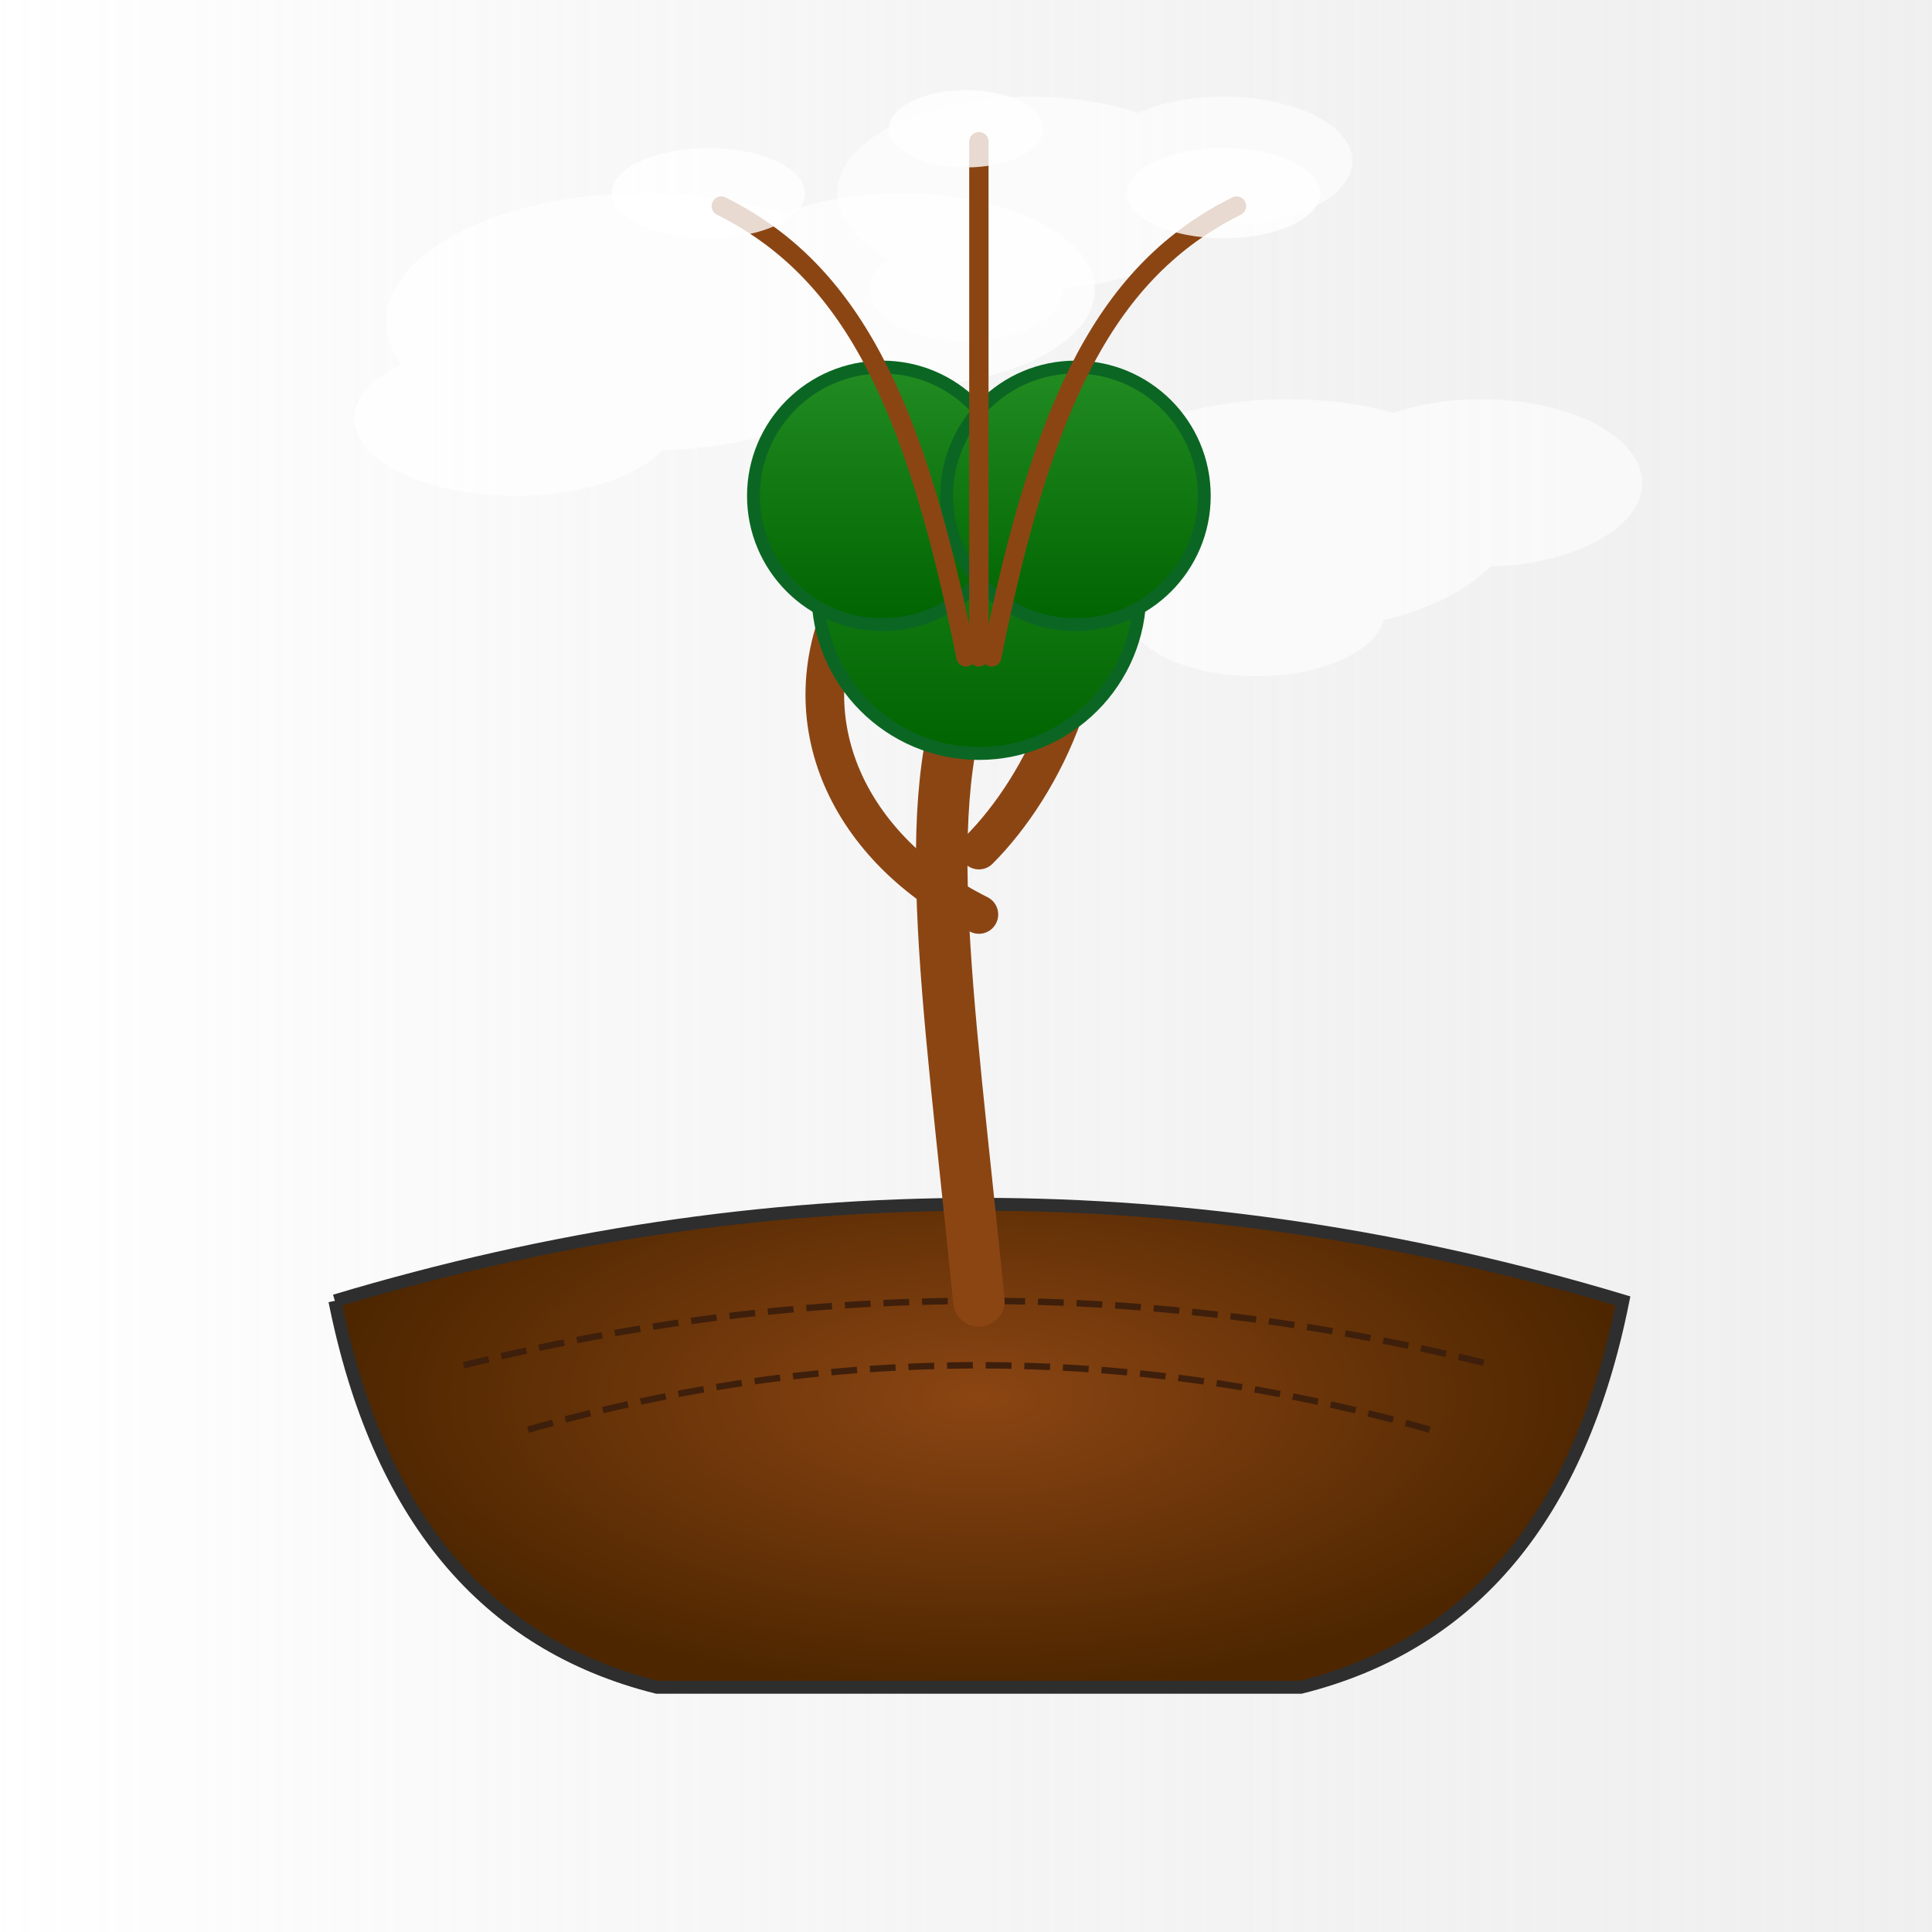 <svg viewBox="0 0 300 300" xmlns="http://www.w3.org/2000/svg">
  <!-- Define gradients -->
  <defs>
    <radialGradient id="islandGradient" cx="50%" cy="50%" r="50%">
      <stop offset="0%" stop-color="#8B4513"/>
      <stop offset="100%" stop-color="#4D2600"/>
    </radialGradient>
    <linearGradient id="treeGradient" x1="0" y1="0" x2="0" y2="1">
      <stop offset="0%" stop-color="#228B22"/>
      <stop offset="100%" stop-color="#006400"/>
    </linearGradient>
    <linearGradient id="cloudGradient" x1="0" y1="0" x2="1" y2="0">
      <stop offset="0%" stop-color="#FFFFFF" stop-opacity="0.8"/>
      <stop offset="100%" stop-color="#E0E0E0" stop-opacity="0.5"/>
    </linearGradient>
    <filter id="dropShadow" x="-50%" y="-50%" width="200%" height="200%">
      <feGaussianBlur in="SourceAlpha" stdDeviation="3"/>
      <feOffset dx="2" dy="2" result="offsetblur"/>
      <feMerge>
        <feMergeNode />
        <feMergeNode in="SourceGraphic"/>
      </feMerge>
    </filter>
  </defs>

  <!-- Sky background -->
  <rect width="300" height="300" fill="url(#cloudGradient)"/>

  <!-- Floating clouds -->
  <g fill="#FFFFFF" opacity="0.7">
    <ellipse cx="100" cy="50" rx="40" ry="20"/>
    <ellipse cx="140" cy="45" rx="30" ry="15"/>
    <ellipse cx="80" cy="65" rx="25" ry="12"/>
  </g>
  <g fill="#FFFFFF" opacity="0.6">
    <ellipse cx="200" cy="80" rx="35" ry="18"/>
    <ellipse cx="230" cy="75" rx="25" ry="13"/>
    <ellipse cx="195" cy="95" rx="20" ry="10"/>
  </g>
  <g fill="#FFFFFF" opacity="0.6">
    <ellipse cx="160" cy="30" rx="30" ry="15"/>
    <ellipse cx="190" cy="25" rx="20" ry="10"/>
    <ellipse cx="150" cy="45" rx="15" ry="8"/>
  </g>

  <!-- Floating island platform -->
  <g filter="url(#dropShadow)">
    <path d="M50,200 Q150,170 250,200 Q240,250 200,260 L100,260 Q60,250 50,200" fill="url(#islandGradient)" stroke="#2E2E2E" stroke-width="2"/>
    <!-- Island texture pattern (optional) -->
    <path d="M70,210 Q150,190 230,210" stroke="#3E1F0B" stroke-dasharray="4,2" stroke-width="1" fill="none"/>
    <path d="M80,220 Q150,200 220,220" stroke="#3E1F0B" stroke-dasharray="4,2" stroke-width="1" fill="none"/>
  </g>

  <!-- Tree trunk and branches -->
  <g filter="url(#dropShadow)">
    <path d="M150,200 C145,150 140,120 150,100" fill="none" stroke="#8B4513" stroke-width="8" stroke-linecap="round"/>
    <path d="M150,140 C130,130 120,110 130,90" fill="none" stroke="#8B4513" stroke-width="6" stroke-linecap="round"/>
    <path d="M150,130 C160,120 170,100 165,80" fill="none" stroke="#8B4513" stroke-width="6" stroke-linecap="round"/>
  </g>

  <!-- Tree foliage -->
  <g filter="url(#dropShadow)">
    <circle cx="150" cy="90" r="25" fill="url(#treeGradient)" stroke="#0B6623" stroke-width="2"/>
    <circle cx="135" cy="75" r="20" fill="url(#treeGradient)" stroke="#0B6623" stroke-width="2"/>
    <circle cx="165" cy="75" r="20" fill="url(#treeGradient)" stroke="#0B6623" stroke-width="2"/>
  </g>
  
  <!-- Dangling roots into the clouds -->
  <g filter="url(#dropShadow)" stroke="#8B4513" stroke-width="3" fill="none" stroke-linecap="round">
    <path d="M148,100 C140,60 130,40 110,30" />
    <path d="M152,100 C160,60 170,40 190,30" />
    <path d="M150,100 C150,70 150,50 150,20" />
  </g>
  
  <!-- Additional artistic cloud details around roots -->
  <g fill="#FFFFFF" opacity="0.8">
    <ellipse cx="110" cy="30" rx="15" ry="7"/>
    <ellipse cx="190" cy="30" rx="15" ry="7"/>
    <ellipse cx="150" cy="20" rx="12" ry="6"/>
  </g>
</svg>